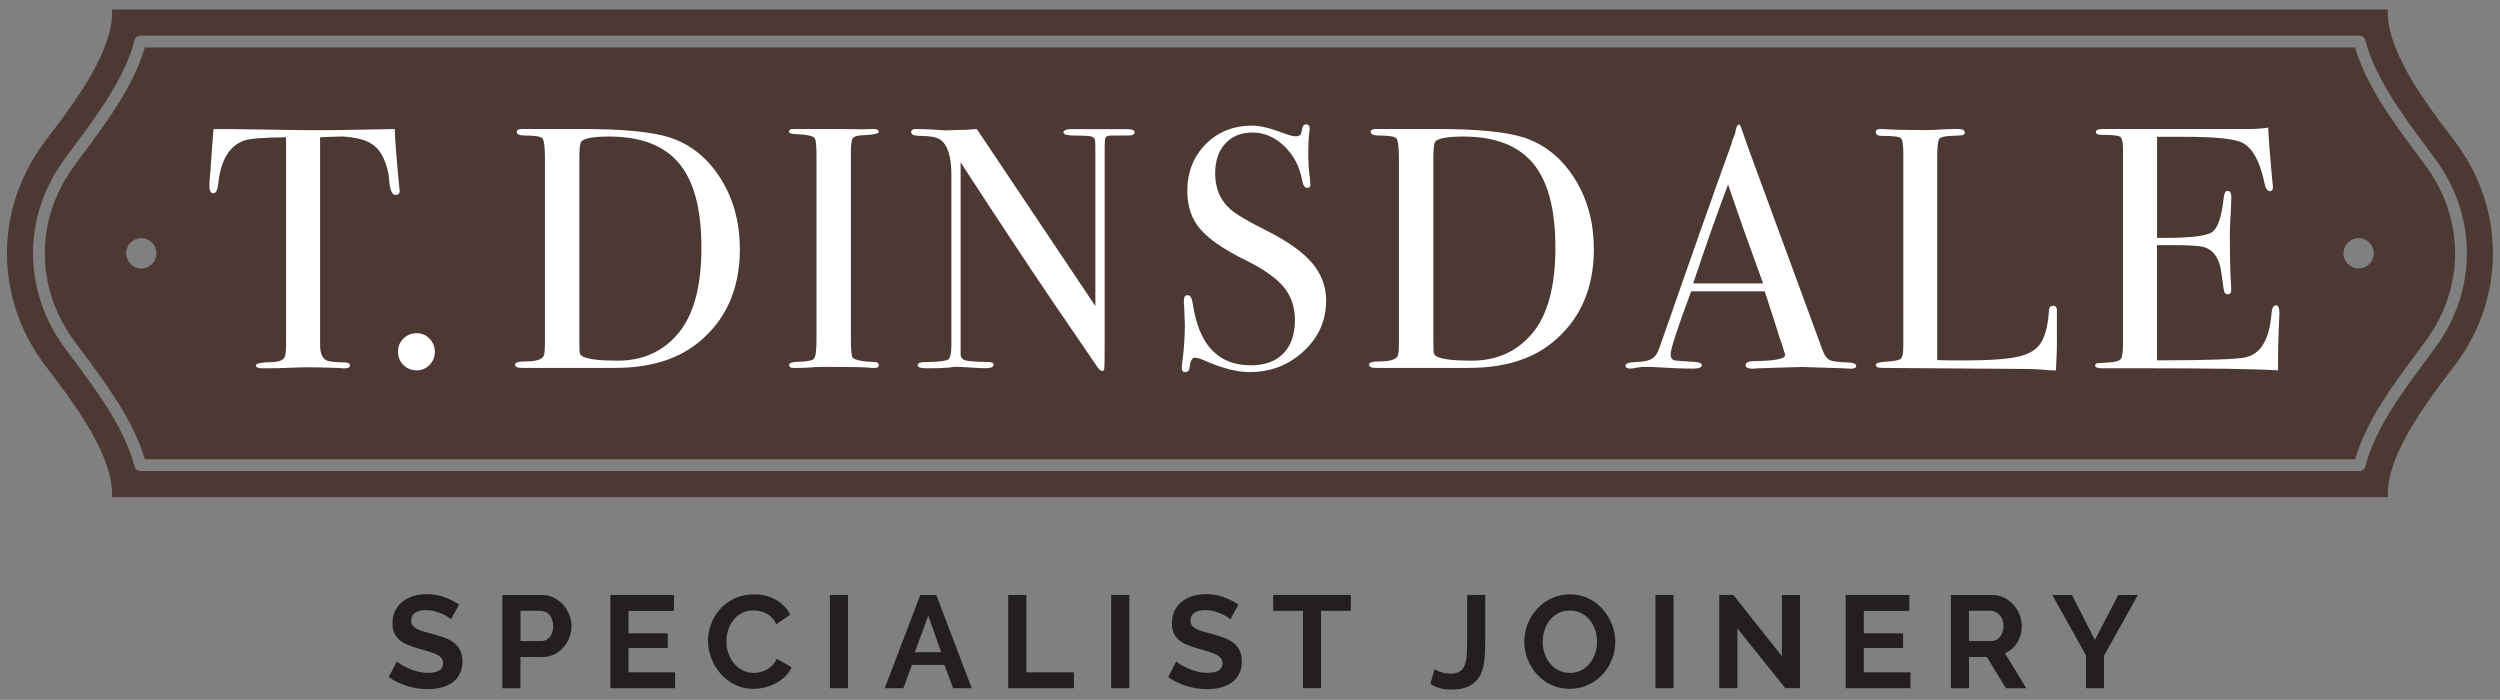 <svg xmlns="http://www.w3.org/2000/svg" id="Layer_1" data-name="Layer 1" viewBox="0 0 483 135.22"><rect x="0" y="0" width="483" height="135.22" fill="#808080" stroke="none"/><defs><style>      .cls-1 {        fill: #231f20;      }      .cls-2 {        fill: #4d3934;        fill-rule: evenodd;      }      .cls-3 {        fill: #fff;      }    </style></defs><path class="cls-2" d="M468.75,32.18c-.6-.82-1.23-1.67-1.88-2.54-4.55-6.13-9.7-13.05-11.86-20.47H27.98c-2.17,7.42-7.3,14.34-11.86,20.47-.65.87-1.28,1.72-1.88,2.55-7.44,10.18-7.44,23.34,0,33.52.6.82,1.23,1.67,1.88,2.55,4.55,6.13,9.69,13.05,11.86,20.47h427.03c2.16-7.42,7.31-14.34,11.86-20.48.65-.87,1.28-1.72,1.88-2.54,7.44-10.18,7.44-23.34,0-33.52h0ZM27.3,51.87h0c-1.62,0-2.93-1.31-2.93-2.93s1.31-2.93,2.93-2.93,2.93,1.31,2.93,2.93-1.31,2.93-2.93,2.93h0ZM455.69,51.87h0c-1.62,0-2.93-1.31-2.93-2.93s1.31-2.93,2.93-2.93,2.93,1.31,2.93,2.93-1.31,2.93-2.93,2.93h0ZM474.67,27.85h0c9.29,12.72,9.29,29.46,0,42.18-3.67,5.03-13.76,17.04-13.34,26.03H21.65c.42-8.99-9.67-21-13.34-26.03C-.98,57.31-.98,40.58,8.31,27.85c3.67-5.03,13.76-17.04,13.34-26.02h439.68c-.41,8.99,9.67,21,13.34,26.02h0ZM470.58,67.05h0c-.61.83-1.24,1.68-1.89,2.56-4.61,6.2-9.83,13.23-11.72,20.54-.13.5-.58.85-1.1.85H27.11c-.52,0-.97-.35-1.1-.85-1.9-7.32-7.11-14.34-11.72-20.54-.65-.88-1.29-1.73-1.89-2.56-8.03-11-8.03-25.21,0-36.21.6-.83,1.24-1.68,1.89-2.56,4.6-6.2,9.82-13.22,11.72-20.54.13-.5.58-.85,1.1-.85h428.76c.52,0,.97.35,1.1.85,1.9,7.32,7.12,14.34,11.72,20.54.65.87,1.28,1.73,1.89,2.56,8.03,11,8.03,25.21,0,36.21Z"></path><g><path class="cls-3" d="M77.23,36.81c0,.58-.26.86-.79.86s-.91-.57-1.13-1.72c-.09-.8-.18-1.59-.26-2.39-.31-1.59-.82-2.94-1.53-4.05-.93-1.46-2.45-2.39-4.58-2.79-1.37-.27-2.48-.38-3.32-.34-2.08.06-3.35.1-3.78.14v40.12c0,1.59.42,2.59,1.26,2.99.44.23,1.68.36,3.72.4.54.04.8.23.8.57,0,.38-.36.56-1.06.56-.36,0-.66-.02-.93-.06-2.65-.09-4.54-.14-5.64-.14-1.46,0-2.84.04-4.12.1-1.29.06-2.92.1-4.92.1-1.02,0-1.52-.18-1.52-.53,0-.4.95-.62,2.85-.66,1.37,0,2.26-.29,2.66-.86.22-.36.33-1.26.33-2.73V26.52c-4.38.04-7.11.26-8.17.66-2.79,1.02-4.43,3.74-4.92,8.17-.13,1.33-.44,1.99-.93,1.99-.53,0-.79-.46-.79-1.39,0-.49.02-.97.06-1.46l.14-1.52c.13-2.04.33-4.72.59-8.04h2.99l13.55.2c1.59.04,4.08.04,7.44,0l11.03-.2c.09,2.48.38,6.16.86,11.03,0,.13.02.3.06.5s.06.32.06.36Z"></path><path class="cls-3" d="M84.01,68c0,.98-.35,1.82-1.03,2.51s-1.51,1.04-2.49,1.04-1.87-.35-2.56-1.04-1.03-1.56-1.03-2.58.34-1.82,1.03-2.51c.69-.69,1.54-1.04,2.56-1.04s1.81.35,2.49,1.04c.69.7,1.03,1.56,1.03,2.58Z"></path><path class="cls-3" d="M142.95,48.04c0,7.82-2.72,13.9-8.17,18.25-3.98,3.19-9.32,4.79-16.01,4.79h-18c-.84,0-1.26-.22-1.26-.66,0-.4.71-.59,2.12-.59,1.82,0,2.95-.34,3.39-1,.18-.31.26-1.15.26-2.52V30.5c0-2.17-.17-3.43-.5-3.78-.33-.36-1.48-.54-3.42-.54-1.02,0-1.53-.24-1.53-.73,0-.35.38-.53,1.13-.53-.04,0,.44,0,1.46,0h10.09c7.97,0,13.62.56,16.94,1.66,4.03,1.34,7.28,3.96,9.76,7.89,2.48,3.93,3.72,8.45,3.72,13.56ZM135.51,47.77c0-7.37-1.44-12.78-4.32-16.22-2.88-3.44-7.37-5.17-13.48-5.17-2.97,0-4.76.31-5.38.94-.27.31-.4,1.38-.4,3.19v35.45c0,1.24.03,2,.1,2.26.07.26.25.49.57.66,1.06.54,3.3.8,6.71.8,4.78,0,8.63-1.69,11.56-5.07,3.1-3.55,4.65-9.17,4.65-16.85Z"></path><path class="cls-3" d="M169.78,70.53c0,.37-.26.56-.8.56h-.66c-.27-.14-3.28-.2-9.04-.2-1.1,0-2.21.04-3.32.14-.58.04-1.46.06-2.65.06-.58,0-.86-.2-.86-.6,0-.35.57-.55,1.72-.59,1.77-.04,2.81-.25,3.12-.63.31-.38.46-1.65.46-3.83V30.38c0-2.18-.11-3.4-.34-3.67-.27-.44-1.5-.71-3.7-.8-.85-.04-1.28-.19-1.28-.47,0-.35.26-.52.8-.52h9.04c.67,0,1.96.02,3.88.06l2.55-.06c.71,0,1.07.19,1.07.57,0,.34-.99.55-2.96.63-1.12.04-1.81.24-2.05.6-.25.35-.37,1.28-.37,2.79v35.47c0,2.52.11,3.89.33,4.11.49.49,1.92.78,4.32.86.49,0,.73.19.73.57Z"></path><path class="cls-3" d="M219.2,25.59c0,.44-.55.64-1.66.59h-2.66c-.71,0-1.12.12-1.26.37s-.2.98-.2,2.22v38.2c0,2.35-.02,3.72-.06,4.11-.04.4-.18.6-.4.6-.26,0-.57-.25-.92-.74l-8.49-12.43c-4.92-7.25-10.91-16.3-17.96-27.16v37.2c.05.58.38.95,1.01,1.1.63.15,2.12.25,4.5.3.58,0,.87.18.87.53,0,.44-.57.66-1.72.66-.4,0-1.66-.06-3.79-.2-.71-.04-1.39-.06-2.06-.06.04,0-.34.04-1.16.14-.82.09-2.07.13-3.75.13h-.66c-1.02,0-1.53-.2-1.53-.59s.44-.6,1.33-.6c2.61-.04,4.13-.21,4.55-.5.42-.29.63-1.23.63-2.83v-32.8c0-3.68-.76-5.99-2.26-6.92-.71-.44-1.97-.66-3.79-.66-1.15,0-1.72-.23-1.72-.7,0-.42.33-.63.99-.63.89,0,2.02.04,3.39.13,1.37.09,2.1.14,2.19.14.14,0,.76-.02,1.86-.06,1.46,0,2.88-.07,4.25-.2l22.91,34.21v-29.56c0-1.37-.02-2.2-.06-2.49-.04-.29-.22-.51-.53-.66-.31-.15-1.37-.23-3.19-.23-1.59,0-2.39-.2-2.39-.59,0-.44.53-.66,1.59-.66h10.7c.97,0,1.46.22,1.46.66Z"></path><path class="cls-3" d="M256.2,58.14c0,3.81-1.45,7.05-4.35,9.73-2.9,2.68-6.39,4.02-10.46,4.02-2.39,0-5.25-.73-8.57-2.19-.89-.4-1.55-.6-1.99-.6-.53,0-.86.62-.99,1.84-.05.63-.34.95-.86.95-.44,0-.66-.26-.66-.79,0-.35.02-.62.06-.79.36-2.7.54-5.21.54-7.51,0-.44-.05-1.68-.14-3.72-.04-.26-.06-.62-.06-1.06,0-.66.26-.99.79-.99.44,0,.75.54.93,1.61,1.15,7.96,4.89,11.94,11.23,11.94,2.7,0,4.79-.77,6.28-2.29,1.49-1.53,2.23-3.69,2.23-6.48,0-2.48-.72-4.59-2.16-6.35-1.44-1.75-3.91-3.49-7.41-5.21-4.21-2.08-7.13-4.1-8.77-6.05-1.64-1.95-2.45-4.36-2.45-7.24,0-3.68,1.18-6.71,3.55-9.1,2.37-2.39,5.37-3.59,9-3.59,1.51,0,3.59.51,6.24,1.53.93.35,1.62.53,2.06.53.49,0,.81-.09.96-.26.16-.18.3-.64.43-1.39.09-.44.34-.66.73-.66.44,0,.66.26.66.79,0,.36-.02.62-.06.8-.14,1.06-.2,2.35-.2,3.85,0,2.13.11,3.81.34,5.05l.06,1.06c.04.49-.16.73-.6.73-.49,0-.82-.51-.99-1.53-.49-2.61-1.64-4.79-3.45-6.54-1.82-1.75-3.85-2.62-6.11-2.62s-3.97.71-5.28,2.12c-1.31,1.42-1.96,3.35-1.96,5.78,0,2.83.95,5.11,2.85,6.84,1.06.97,3.37,2.35,6.91,4.12,4.16,2.08,7.15,4.19,8.97,6.34,1.82,2.15,2.72,4.59,2.72,7.34Z"></path><path class="cls-3" d="M307.94,48.04c0,7.82-2.72,13.9-8.17,18.25-3.98,3.19-9.32,4.79-16.01,4.79h-18c-.84,0-1.26-.22-1.26-.66,0-.4.71-.59,2.12-.59,1.82,0,2.95-.34,3.39-1,.18-.31.26-1.15.26-2.52V30.5c0-2.17-.17-3.43-.5-3.78-.33-.36-1.48-.54-3.42-.54-1.02,0-1.53-.24-1.53-.73,0-.35.38-.53,1.13-.53-.04,0,.44,0,1.46,0h10.09c7.97,0,13.62.56,16.94,1.66,4.03,1.34,7.28,3.96,9.76,7.89,2.48,3.93,3.72,8.45,3.72,13.56ZM300.5,47.77c0-7.37-1.44-12.78-4.32-16.22-2.88-3.44-7.37-5.17-13.48-5.17-2.97,0-4.76.31-5.38.94-.27.31-.4,1.38-.4,3.19v35.45c0,1.24.03,2,.1,2.26.07.26.25.49.57.66,1.06.54,3.3.8,6.71.8,4.78,0,8.63-1.69,11.56-5.07,3.1-3.55,4.65-9.17,4.65-16.85Z"></path><path class="cls-3" d="M358.62,70.66c0,.38-.33.57-.99.57-.44,0-.84-.03-1.19-.07l-8.44-.26-8.43.26c-.31.04-.64.07-1,.07-.89,0-1.32-.23-1.32-.7,0-.51.59-.77,1.79-.77,3.9-.04,5.85-.43,5.85-1.17,0-.04-.05-.21-.14-.52l-.55-1.76-.34-.92c-.4-1.37-1.37-4.41-2.92-9.11h-14.2c-2.65,7.09-3.98,11.16-3.98,12.22,0,.62.26.99.79,1.13.14.04,1.24.13,3.32.26,1.28.04,1.92.26,1.92.66,0,.44-.58.66-1.72.66-2.04,0-4.41-.09-7.11-.27-.66-.04-1.35-.06-2.06-.06s-1.39.08-2.06.22c-.36.08-.64.11-.86.11-.62,0-.93-.2-.93-.6s.7-.62,2.09-.67c1.39-.04,2.4-.25,3.02-.63s1.11-1.1,1.46-2.16c5.69-16.35,10.33-29.48,13.91-39.39.1-.52.31-1.11.62-1.76l.29-1.22c.13-.49.31-.73.53-.73.14,0,.24.14.34.4.57,1.72,1.88,5.34,3.91,10.83,1.59,4.29,5.56,15.08,11.89,32.35.35,1,.81,1.64,1.36,1.91.55.28,1.69.43,3.42.48,1.15.04,1.72.25,1.72.63ZM340.63,54.75c-.72-1.99-1.91-5.29-3.58-9.9l-3.19-9.21c-1.86,4.9-4.11,11.27-6.74,19.11h13.51Z"></path><path class="cls-3" d="M397.41,65.84c0,1.15-.07,3.05-.2,5.71h-.73c-.26,0-.91-.04-1.92-.14-1.02-.09-2.17-.13-3.45-.13l-27.58-.2c-.75,0-1.12-.2-1.12-.6,0-.31.59-.51,1.79-.59,1.68-.09,2.69-.28,3.02-.57.33-.29.5-1.11.5-2.49V29.51c0-1.64-.17-2.59-.5-2.86-.34-.26-1.52-.39-3.56-.39-.84,0-1.26-.24-1.26-.74,0-.39.26-.59.79-.59h.6c1.46.13,4.36.2,8.7.2.39,0,1.17-.03,2.32-.1,1.15-.06,2.1-.1,2.85-.1h.73c.8,0,1.19.22,1.19.66,0,.26-.12.43-.36.5s-1.01.12-2.29.17c-1.29.04-2.05.25-2.29.63-.24.38-.37,1.54-.37,3.49v39.19c1.2.05,2.86.07,4.98.07,5.18,0,8.83-.26,10.96-.8,2.13-.53,3.57-1.52,4.32-2.99.75-1.46,1.19-3.43,1.33-5.91.04-.58.3-.86.76-.86.56,0,.81.33.77.99v5.78Z"></path><path class="cls-3" d="M440.39,60.4c0,.17-.04,1.26-.14,3.25-.09,1.99-.13,3.9-.13,5.71v2.19c-4.34-.26-12.93-.4-25.77-.4h-8.3c-.84,0-1.26-.18-1.26-.54,0-.24.14-.37.4-.42.14,0,.97-.06,2.52-.18,1.15-.09,1.85-.33,2.09-.73s.37-1.44.37-3.13V28.72c0-1.29-.19-2.05-.57-2.3-.37-.25-1.58-.37-3.62-.37-.71,0-1.06-.19-1.06-.57s.49-.56,1.46-.56h28.17c1.32,0,2.54-.09,3.65-.26.09,1.9.29,4.54.6,7.9l.26,2.85c.04.22.06.51.06.86,0,.44-.19.66-.59.66-.49,0-.84-.56-1.06-1.67-.84-4.01-2.22-6.55-4.12-7.62-1.42-.8-5.14-1.21-11.16-1.21h-5.45v19.53h1.59c4.96,0,7.98-.37,9.07-1.13,1.08-.75,1.82-2.94,2.22-6.57.09-.93.34-1.39.73-1.39.49,0,.74.39.74,1.19s-.05,1.97-.14,3.52c-.09,1.55-.14,2.72-.14,3.52,0,4.74.07,8,.22,9.77.03.44.05.82.05,1.13,0,.57-.24.86-.73.86-.31,0-.52-.18-.63-.56-.11-.38-.3-1.61-.56-3.69-.35-2.61-1.43-4.23-3.24-4.85-.79-.26-2.87-.4-6.21-.4h-2.98v22.26c9.74,0,15.45-.2,17.14-.59,2.92-.65,4.58-3.45,4.98-8.4.09-1.09.38-1.64.86-1.64.44,0,.66.46.66,1.39Z"></path></g><g><path class="cls-1" d="M87.16,119.66c-.12-.12-.33-.28-.65-.48-.31-.2-.69-.4-1.14-.6s-.94-.36-1.46-.5c-.52-.13-1.06-.2-1.6-.2-.96,0-1.68.18-2.16.53-.47.36-.71.85-.71,1.5,0,.37.09.68.27.92.18.25.43.46.77.65s.77.36,1.28.51c.52.15,1.11.31,1.79.48.88.24,1.68.49,2.4.76.72.27,1.33.61,1.83,1.01.5.41.88.89,1.15,1.46.27.57.41,1.26.41,2.09,0,.96-.18,1.79-.55,2.47-.37.68-.85,1.24-1.47,1.66-.62.42-1.33.73-2.13.93s-1.65.29-2.52.29c-1.35,0-2.69-.2-4.01-.61-1.32-.4-2.5-.98-3.55-1.72l1.55-3.02c.15.15.43.35.82.59.4.25.87.49,1.41.74s1.14.45,1.8.62c.66.17,1.34.25,2.03.25,1.93,0,2.89-.62,2.89-1.85,0-.39-.11-.72-.33-.99-.22-.27-.53-.51-.94-.71-.4-.2-.9-.39-1.47-.56-.57-.17-1.22-.36-1.93-.56-.86-.24-1.61-.5-2.25-.77s-1.16-.61-1.59-.99c-.42-.38-.74-.82-.95-1.32-.21-.5-.32-1.1-.32-1.79,0-.91.17-1.72.51-2.43s.81-1.3,1.41-1.78c.6-.47,1.3-.83,2.09-1.08.79-.24,1.65-.37,2.56-.37,1.27,0,2.44.2,3.5.6,1.07.4,2,.87,2.79,1.41l-1.55,2.84Z"></path><path class="cls-1" d="M97.05,132.96v-18.01h7.64c.83,0,1.59.17,2.3.52.7.35,1.31.81,1.81,1.37.51.57.9,1.21,1.19,1.93s.43,1.44.43,2.17-.14,1.5-.41,2.22-.65,1.36-1.14,1.91c-.49.56-1.08,1.01-1.78,1.35s-1.45.51-2.28.51h-4.26v6.04h-3.5ZM100.55,123.85h4.06c.64,0,1.18-.26,1.61-.79.43-.52.65-1.23.65-2.13,0-.46-.07-.87-.2-1.23-.13-.37-.31-.67-.53-.93-.22-.25-.48-.44-.77-.57-.3-.13-.6-.19-.9-.19h-3.91v5.84Z"></path><path class="cls-1" d="M130.43,129.89v3.07h-12.51v-18.01h12.28v3.07h-8.78v4.34h7.59v2.84h-7.59v4.69h9.01Z"></path><path class="cls-1" d="M136.78,123.82c0-1.1.2-2.18.6-3.26.4-1.07.98-2.03,1.74-2.88.76-.85,1.69-1.53,2.79-2.06s2.35-.79,3.76-.79c1.66,0,3.09.37,4.3,1.09,1.21.73,2.11,1.67,2.7,2.84l-2.69,1.85c-.24-.51-.52-.94-.86-1.28-.34-.34-.7-.62-1.09-.82-.39-.2-.8-.35-1.22-.44-.42-.09-.84-.14-1.24-.14-.88,0-1.65.18-2.3.53-.65.36-1.19.82-1.62,1.38-.43.57-.76,1.21-.98,1.93-.22.72-.33,1.43-.33,2.14,0,.8.13,1.56.38,2.3.25.73.61,1.38,1.08,1.94.46.56,1.02,1.01,1.67,1.34.65.34,1.36.51,2.14.51.41,0,.83-.05,1.27-.15.44-.1.86-.26,1.26-.48.4-.22.76-.5,1.1-.85s.61-.77.81-1.26l2.87,1.65c-.29.68-.7,1.27-1.23,1.79-.53.51-1.13.95-1.8,1.3-.67.36-1.38.63-2.15.81-.76.19-1.51.28-2.23.28-1.29,0-2.46-.27-3.53-.81-1.07-.54-1.98-1.25-2.75-2.12-.77-.87-1.37-1.86-1.8-2.97-.43-1.11-.65-2.24-.65-3.39Z"></path><path class="cls-1" d="M160.34,132.96v-18.01h3.5v18.01h-3.5Z"></path><path class="cls-1" d="M177.79,114.95h3.1l6.85,18.01h-3.6l-1.67-4.49h-6.29l-1.65,4.49h-3.6l6.87-18.01ZM181.83,126l-2.49-7.08-2.59,7.08h5.07Z"></path><path class="cls-1" d="M194.79,132.96v-18.01h3.5v14.94h9.18v3.07h-12.68Z"></path><path class="cls-1" d="M214.68,132.96v-18.01h3.5v18.01h-3.5Z"></path><path class="cls-1" d="M237.74,119.66c-.12-.12-.33-.28-.65-.48-.31-.2-.69-.4-1.14-.6s-.94-.36-1.46-.5c-.52-.13-1.06-.2-1.6-.2-.96,0-1.68.18-2.16.53-.47.36-.71.85-.71,1.5,0,.37.09.68.27.92.18.25.43.46.77.65s.77.36,1.28.51c.52.15,1.11.31,1.79.48.88.24,1.68.49,2.4.76.72.27,1.33.61,1.83,1.01.5.41.88.89,1.15,1.46.27.57.41,1.26.41,2.09,0,.96-.18,1.79-.55,2.47-.37.68-.85,1.24-1.47,1.66-.62.42-1.33.73-2.13.93s-1.65.29-2.52.29c-1.35,0-2.69-.2-4.01-.61-1.32-.4-2.5-.98-3.55-1.72l1.55-3.02c.15.15.43.35.82.59.4.25.87.49,1.41.74s1.14.45,1.8.62c.66.17,1.34.25,2.03.25,1.93,0,2.89-.62,2.89-1.85,0-.39-.11-.72-.33-.99-.22-.27-.53-.51-.94-.71-.4-.2-.9-.39-1.47-.56-.57-.17-1.22-.36-1.93-.56-.86-.24-1.61-.5-2.25-.77s-1.16-.61-1.59-.99c-.42-.38-.74-.82-.95-1.32-.21-.5-.32-1.1-.32-1.79,0-.91.17-1.72.51-2.43s.81-1.3,1.41-1.78c.6-.47,1.3-.83,2.09-1.08.79-.24,1.65-.37,2.56-.37,1.27,0,2.44.2,3.5.6,1.07.4,2,.87,2.79,1.41l-1.55,2.84Z"></path><path class="cls-1" d="M260.98,118.01h-5.76v14.94h-3.48v-14.94h-5.76v-3.07h14.99v3.07Z"></path><path class="cls-1" d="M277.14,129.28c.24.17.63.36,1.19.56.56.2,1.2.3,1.93.3s1.28-.12,1.7-.37c.42-.25.74-.62.96-1.13.22-.51.36-1.14.43-1.89.07-.75.1-1.64.1-2.65v-9.16h3.5v9.16c0,1.37-.07,2.62-.21,3.74-.14,1.13-.45,2.09-.91,2.88-.47.79-1.14,1.41-2.02,1.85s-2.06.66-3.55.66-2.82-.37-3.91-1.12l.79-2.84Z"></path><path class="cls-1" d="M303.27,133.08c-1.32,0-2.52-.26-3.59-.77s-2-1.2-2.77-2.06c-.77-.85-1.36-1.83-1.79-2.93-.42-1.1-.63-2.22-.63-3.37s.22-2.35.67-3.45c.45-1.1,1.07-2.07,1.85-2.92.79-.84,1.72-1.52,2.8-2.01,1.08-.5,2.26-.75,3.53-.75s2.49.27,3.57.8,1.99,1.23,2.75,2.09c.76.86,1.35,1.84,1.78,2.94.42,1.1.64,2.22.64,3.35,0,1.2-.22,2.35-.66,3.44-.44,1.09-1.05,2.06-1.83,2.89-.78.84-1.71,1.51-2.79,2-1.08.5-2.26.75-3.53.75ZM298.04,123.95c0,.78.12,1.53.36,2.26.24.73.58,1.37,1.03,1.93.45.56,1,1.01,1.65,1.35.65.34,1.39.51,2.22.51s1.59-.17,2.24-.52c.65-.34,1.2-.81,1.65-1.38.45-.58.79-1.22,1.02-1.94.23-.72.34-1.45.34-2.19s-.12-1.53-.37-2.26-.59-1.37-1.04-1.93c-.45-.56-1-1-1.65-1.33-.65-.33-1.38-.49-2.19-.49s-1.6.17-2.26.52c-.66.35-1.21.81-1.65,1.37-.44.57-.77,1.21-1,1.93-.23.72-.34,1.45-.34,2.19Z"></path><path class="cls-1" d="M319.83,132.96v-18.01h3.5v18.01h-3.5Z"></path><path class="cls-1" d="M335.66,121.41v11.54h-3.5v-18.01h2.71l9.39,11.82v-11.8h3.5v17.99h-2.84l-9.26-11.54Z"></path><path class="cls-1" d="M369.1,129.89v3.07h-12.51v-18.01h12.28v3.07h-8.78v4.34h7.59v2.84h-7.59v4.69h9.01Z"></path><path class="cls-1" d="M376.91,132.96v-18.01h7.97c.83,0,1.59.17,2.3.52.7.35,1.31.81,1.81,1.37.51.57.91,1.21,1.19,1.93s.43,1.44.43,2.17c0,1.17-.29,2.23-.88,3.19s-1.37,1.64-2.37,2.07l4.11,6.77h-3.93l-3.68-6.04h-3.45v6.04h-3.5ZM380.41,123.85h4.39c.32,0,.62-.08.9-.23s.52-.36.72-.62c.2-.26.36-.57.48-.93.12-.36.18-.73.18-1.14s-.07-.81-.2-1.17c-.13-.36-.32-.66-.55-.92-.23-.26-.49-.46-.79-.61-.3-.14-.59-.22-.9-.22h-4.24v5.84Z"></path><path class="cls-1" d="M400.3,114.95l4.44,8.68,4.52-8.68h3.78l-6.54,11.72v6.29h-3.48v-6.34l-6.52-11.67h3.8Z"></path></g></svg>